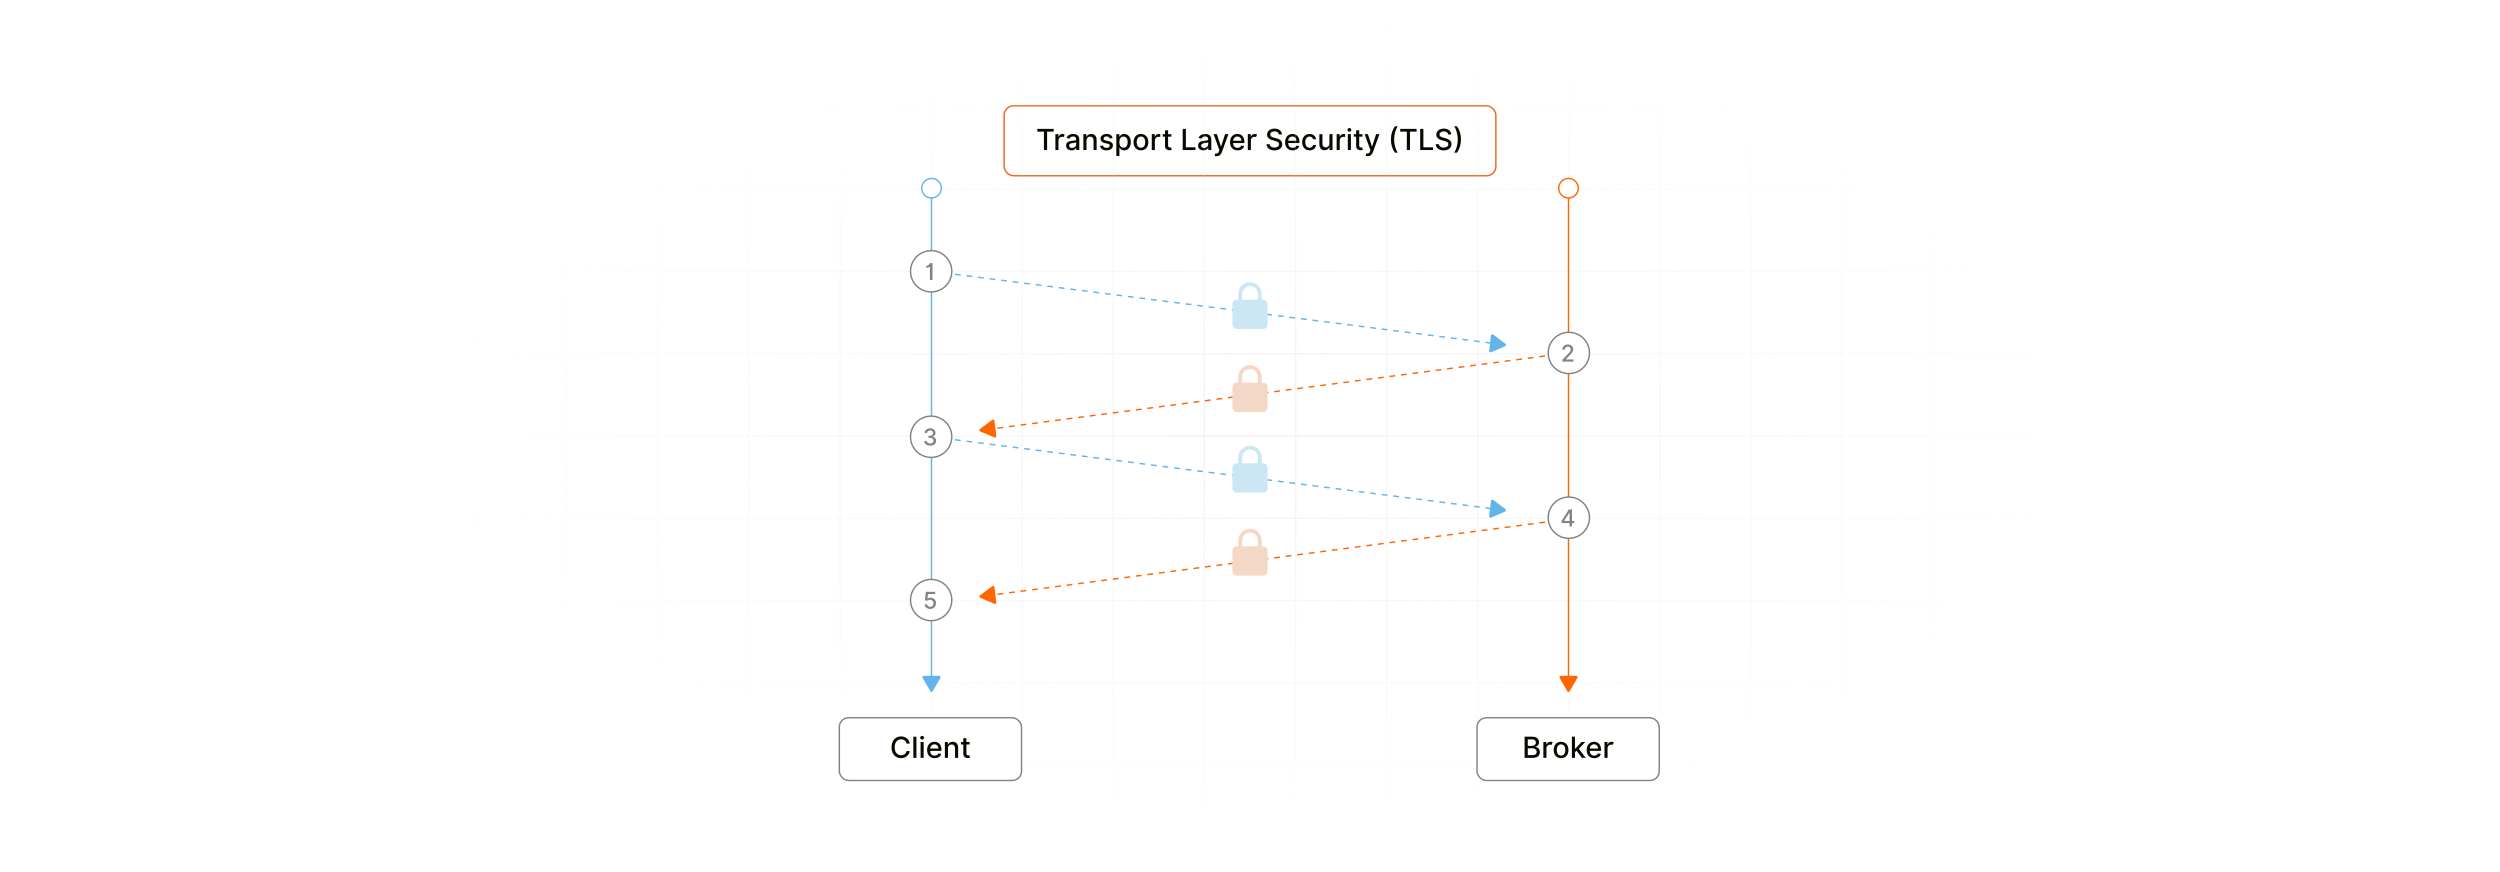 <?xml version="1.0" encoding="UTF-8"?>
<svg id="Layer_1" xmlns="http://www.w3.org/2000/svg" xmlns:xlink="http://www.w3.org/1999/xlink" viewBox="0 0 860 300">
  <defs>
    <filter id="luminosity-invert" x="39.647" y="-.272" width="782.115" height="300.272" color-interpolation-filters="sRGB" filterUnits="userSpaceOnUse">
      <feColorMatrix result="cm" values="-1 0 0 0 1 0 -1 0 0 1 0 0 -1 0 1 0 0 0 1 0"/>
    </filter>
    <radialGradient id="radial-gradient" cx="439.235" cy="148.479" fx="439.235" fy="148.479" r="298.487" gradientTransform="translate(0 74.962) scale(1 .495)" gradientUnits="userSpaceOnUse">
      <stop offset=".123" stop-color="#000" stop-opacity=".95"/>
      <stop offset="1" stop-color="#000" stop-opacity="0"/>
    </radialGradient>
    <mask id="mask" x="39.647" y="-.272" width="782.115" height="300.272" maskUnits="userSpaceOnUse">
      <g filter="url(#luminosity-invert)">
        <rect x="39.647" y="-.272" width="782.115" height="300.272" fill="url(#radial-gradient)"/>
      </g>
    </mask>
  </defs>
  <rect y="0" width="860" height="300" fill="#fff"/>
  <g>
    <rect x="345.427" y="36.409" width="169.146" height="24.055" rx="3.204" ry="3.204" fill="#fff" stroke="#f16321" stroke-miterlimit="10" stroke-width=".5"/>
    <g>
      <path d="M356.842,44.333h5.635v.945h-2.272v6.336h-1.095v-6.336h-2.268v-.945Z" fill="#0a0900"/>
      <path d="M363.057,46.153h1.027v.867h.057c.199-.586.74-.949,1.387-.949.299,0,.533.078.715.199l-.341.889c-.128-.064-.288-.106-.495-.106-.736,0-1.287.516-1.287,1.227v3.335h-1.063v-5.461Z" fill="#0a0900"/>
      <path d="M366.735,50.071c0-1.241,1.06-1.511,2.094-1.632.981-.114,1.379-.106,1.379-.494v-.025c0-.618-.352-.978-1.038-.978-.715,0-1.113.373-1.269.761l-.999-.228c.355-.995,1.266-1.394,2.254-1.394.867,0,2.119.316,2.119,1.906v3.626h-1.038v-.747h-.043c-.203.409-.711.868-1.614.868-1.038,0-1.845-.591-1.845-1.664ZM370.212,49.645v-.704c-.153.153-.97.245-1.315.292-.615.082-1.12.284-1.12.854,0,.525.434.796,1.035.796.885,0,1.4-.59,1.4-1.237Z" fill="#0a0900"/>
      <path d="M373.748,51.614h-1.063v-5.461h1.02v.889h.068c.252-.579.789-.96,1.61-.96,1.116,0,1.859.708,1.859,2.059v3.474h-1.063v-3.346c0-.793-.438-1.266-1.159-1.266-.739,0-1.272.498-1.272,1.369v3.242Z" fill="#0a0900"/>
      <path d="M381.786,47.657c-.124-.366-.43-.732-1.091-.732-.605,0-1.06.299-1.056.718-.003.37.256.573.857.715l.868.199c1.002.231,1.493.708,1.493,1.48,0,.988-.914,1.688-2.233,1.688-1.227,0-2.03-.544-2.208-1.511l1.028-.157c.128.537.537.81,1.173.81.697,0,1.148-.33,1.148-.753,0-.342-.245-.576-.771-.693l-.924-.203c-1.024-.228-1.493-.743-1.493-1.518,0-.968.875-1.618,2.108-1.618,1.18,0,1.845.555,2.065,1.404l-.963.171Z" fill="#0a0900"/>
      <path d="M384.016,46.153h1.038v.886h.089c.189-.338.555-.957,1.568-.957,1.319,0,2.293,1.042,2.293,2.812,0,1.767-.96,2.826-2.282,2.826-.996,0-1.387-.607-1.579-.956h-.064v2.897h-1.063v-7.509ZM386.483,50.815c.949,0,1.447-.836,1.447-1.931,0-1.084-.483-1.898-1.447-1.898-.928,0-1.426.757-1.426,1.898,0,1.148.512,1.931,1.426,1.931Z" fill="#0a0900"/>
      <path d="M389.942,48.908c0-1.699,1.006-2.826,2.545-2.826s2.546,1.127,2.546,2.826c0,1.69-1.006,2.816-2.546,2.816s-2.545-1.127-2.545-2.816ZM393.96,48.905c0-1.045-.469-1.935-1.468-1.935-1.006,0-1.476.89-1.476,1.935,0,1.049.469,1.927,1.476,1.927.999,0,1.468-.878,1.468-1.927Z" fill="#0a0900"/>
      <path d="M396.21,46.153h1.027v.867h.057c.199-.586.747-.949,1.387-.949.135,0,.345.011.452.025v1.017c-.085-.025-.335-.065-.555-.065-.754,0-1.305.516-1.305,1.23v3.335h-1.063v-5.461Z" fill="#0a0900"/>
      <path d="M402.943,47.007h-1.12v3.004c0,.615.309.729.654.729.171,0,.302-.031.373-.046l.192.878c-.124.047-.352.11-.69.114-.839.018-1.597-.462-1.593-1.454v-3.225h-.8v-.854h.8v-1.309h1.063v1.309h1.12v.854Z" fill="#0a0900"/>
      <path d="M406.846,44.333h1.099v6.336h3.299v.945h-4.398v-7.281Z" fill="#0a0900"/>
      <path d="M412.147,50.071c0-1.241,1.06-1.511,2.094-1.632.981-.114,1.379-.106,1.379-.494v-.025c0-.618-.352-.978-1.038-.978-.715,0-1.113.373-1.269.761l-.999-.228c.355-.995,1.266-1.394,2.254-1.394.867,0,2.119.316,2.119,1.906v3.626h-1.038v-.747h-.043c-.203.409-.711.868-1.614.868-1.038,0-1.845-.591-1.845-1.664ZM415.625,49.645v-.704c-.153.153-.97.245-1.315.292-.615.082-1.12.284-1.12.854,0,.525.434.796,1.035.796.885,0,1.4-.59,1.4-1.237Z" fill="#0a0900"/>
      <path d="M417.819,53.612l.256-.882c.586.156.967.096,1.233-.615l.157-.43-1.998-5.532h1.138l1.383,4.238h.057l1.383-4.238h1.141l-2.275,6.258c-.309.85-.882,1.325-1.763,1.325-.331,0-.598-.07-.711-.124Z" fill="#0a0900"/>
      <path d="M423.124,48.919c0-1.678,1.002-2.837,2.524-2.837,1.237,0,2.417.771,2.417,2.745v.377h-3.882c.028,1.052.64,1.643,1.55,1.643.604,0,1.066-.264,1.258-.779l1.006.182c-.242.889-1.085,1.476-2.275,1.476-1.611,0-2.599-1.109-2.599-2.806ZM427.024,48.407c-.004-.835-.544-1.447-1.369-1.447-.864,0-1.425.672-1.468,1.447h2.837Z" fill="#0a0900"/>
      <path d="M429.243,46.153h1.027v.867h.057c.199-.586.739-.949,1.387-.949.299,0,.533.078.715.199l-.342.889c-.128-.064-.288-.106-.494-.106-.736,0-1.287.516-1.287,1.227v3.335h-1.063v-5.461Z" fill="#0a0900"/>
      <path d="M438.426,45.183c-.896,0-1.461.459-1.461,1.077-.004.697.753.964,1.322,1.109l.711.185c.925.228,2.094.736,2.094,2.048,0,1.234-.984,2.134-2.694,2.134-1.632,0-2.652-.815-2.724-2.134h1.103c.064.793.768,1.17,1.613,1.17.935,0,1.614-.469,1.614-1.181,0-.646-.601-.902-1.379-1.108l-.86-.235c-1.17-.316-1.895-.91-1.895-1.923,0-1.255,1.12-2.091,2.581-2.091,1.48,0,2.511.847,2.542,2.013h-1.06c-.078-.672-.672-1.063-1.507-1.063Z" fill="#0a0900"/>
      <path d="M442.065,48.919c0-1.678,1.003-2.837,2.524-2.837,1.237,0,2.418.771,2.418,2.745v.377h-3.883c.028,1.052.641,1.643,1.551,1.643.604,0,1.066-.264,1.258-.779l1.007.182c-.242.889-1.085,1.476-2.275,1.476-1.611,0-2.6-1.109-2.6-2.806ZM445.966,48.407c-.004-.835-.544-1.447-1.369-1.447-.863,0-1.425.672-1.468,1.447h2.837Z" fill="#0a0900"/>
      <path d="M447.94,48.908c0-1.667.995-2.826,2.535-2.826,1.24,0,2.14.732,2.254,1.835h-1.035c-.113-.512-.526-.939-1.201-.939-.889,0-1.48.735-1.48,1.905,0,1.191.58,1.941,1.48,1.941.607,0,1.066-.349,1.201-.939h1.035c-.117,1.062-.953,1.838-2.244,1.838-1.585,0-2.545-1.17-2.545-2.816Z" fill="#0a0900"/>
      <path d="M457.322,46.153h1.066v5.461h-1.045v-.945h-.058c-.252.583-.81,1.017-1.632,1.017-1.049,0-1.791-.704-1.791-2.059v-3.474h1.062v3.346c0,.743.455,1.22,1.113,1.22.597,0,1.286-.441,1.283-1.369v-3.196Z" fill="#0a0900"/>
      <path d="M459.808,46.153h1.027v.867h.057c.199-.586.747-.949,1.387-.949.136,0,.345.011.452.025v1.017c-.086-.025-.335-.065-.555-.065-.754,0-1.305.516-1.305,1.23v3.335h-1.063v-5.461Z" fill="#0a0900"/>
      <path d="M463.515,44.678c0-.349.303-.637.672-.637.366,0,.672.288.672.637s-.306.633-.672.633c-.369,0-.672-.284-.672-.633ZM463.65,46.153h1.062v5.461h-1.062v-5.461Z" fill="#0a0900"/>
      <path d="M468.688,47.007h-1.12v3.004c0,.615.31.729.654.729.171,0,.302-.031.373-.046l.192.878c-.125.047-.352.11-.69.114-.839.018-1.596-.462-1.593-1.454v-3.225h-.8v-.854h.8v-1.309h1.063v1.309h1.12v.854Z" fill="#0a0900"/>
      <path d="M469.779,53.612l.256-.882c.587.156.967.096,1.233-.615l.157-.43-1.999-5.532h1.138l1.384,4.238h.057l1.383-4.238h1.142l-2.275,6.258c-.31.85-.882,1.325-1.764,1.325-.331,0-.598-.07-.711-.124Z" fill="#0a0900"/>
      <path d="M479.859,43.44h.974c-.7.939-1.251,2.845-1.251,4.533,0,1.692.551,3.598,1.251,4.536h-.974c-.903-1.266-1.38-2.751-1.38-4.536,0-1.781.477-3.268,1.38-4.533Z" fill="#0a0900"/>
      <path d="M481.675,44.333h5.636v.945h-2.272v6.336h-1.095v-6.336h-2.269v-.945Z" fill="#0a0900"/>
      <path d="M488.543,44.333h1.099v6.336h3.3v.945h-4.398v-7.281Z" fill="#0a0900"/>
      <path d="M496.649,45.183c-.895,0-1.461.459-1.461,1.077-.004.697.754.964,1.322,1.109l.711.185c.925.228,2.095.736,2.095,2.048,0,1.234-.985,2.134-2.695,2.134-1.632,0-2.652-.815-2.724-2.134h1.103c.065.793.768,1.17,1.614,1.17.935,0,1.614-.469,1.614-1.181,0-.646-.601-.902-1.38-1.108l-.86-.235c-1.17-.316-1.895-.91-1.895-1.923,0-1.255,1.12-2.091,2.581-2.091,1.478,0,2.51.847,2.542,2.013h-1.06c-.078-.672-.672-1.063-1.508-1.063Z" fill="#0a0900"/>
      <path d="M501.2,52.51h-.974c.7-.939,1.251-2.844,1.251-4.532,0-1.692-.551-3.599-1.251-4.537h.974c.903,1.266,1.38,2.752,1.38,4.537,0,1.781-.477,3.267-1.38,4.532Z" fill="#0a0900"/>
    </g>
  </g>
  <g mask="url(#mask)">
    <g opacity=".5">
      <path d="M808.41,291.922H51.59V8.078h756.819v283.845ZM52.09,291.422h755.819V8.578H52.09v282.845Z" fill="#e7e7e7"/>
      <rect x="51.84" y="36.413" width="756.319" height=".5" fill="#e7e7e7"/>
      <rect x="51.84" y="64.747" width="756.319" height=".5" fill="#e7e7e7"/>
      <rect x="51.84" y="93.082" width="756.319" height=".5" fill="#e7e7e7"/>
      <rect x="51.84" y="121.415" width="756.319" height=".5" fill="#e7e7e7"/>
      <rect x="51.84" y="149.75" width="756.319" height=".5" fill="#e7e7e7"/>
      <rect x="51.84" y="178.084" width="756.319" height=".5" fill="#e7e7e7"/>
      <rect x="51.84" y="206.418" width="756.319" height=".5" fill="#e7e7e7"/>
      <rect x="51.84" y="234.753" width="756.319" height=".5" fill="#e7e7e7"/>
      <rect x="51.84" y="263.087" width="756.319" height=".5" fill="#e7e7e7"/>
      <g>
        <rect x="790.139" y="8.328" width=".5" height="283.345" fill="#e7e7e7"/>
        <rect x="758.801" y="8.328" width=".5" height="283.345" fill="#e7e7e7"/>
        <rect x="727.463" y="8.328" width=".5" height="283.345" fill="#e7e7e7"/>
        <rect x="696.125" y="8.328" width=".5" height="283.345" fill="#e7e7e7"/>
        <rect x="664.787" y="8.328" width=".5" height="283.345" fill="#e7e7e7"/>
        <rect x="633.448" y="8.328" width=".5" height="283.345" fill="#e7e7e7"/>
        <rect x="602.11" y="8.328" width=".5" height="283.345" fill="#e7e7e7"/>
        <rect x="570.772" y="8.328" width=".5" height="283.345" fill="#e7e7e7"/>
        <rect x="539.434" y="8.328" width=".5" height="283.345" fill="#e7e7e7"/>
        <rect x="508.096" y="8.328" width=".5" height="283.345" fill="#e7e7e7"/>
        <rect x="476.757" y="8.328" width=".5" height="283.345" fill="#e7e7e7"/>
        <rect x="445.419" y="8.328" width=".5" height="283.345" fill="#e7e7e7"/>
        <rect x="414.081" y="8.328" width=".5" height="283.345" fill="#e7e7e7"/>
        <rect x="382.743" y="8.328" width=".5" height="283.345" fill="#e7e7e7"/>
        <rect x="351.404" y="8.328" width=".5" height="283.345" fill="#e7e7e7"/>
        <rect x="320.066" y="8.328" width=".5" height="283.345" fill="#e7e7e7"/>
        <rect x="288.728" y="8.328" width=".5" height="283.345" fill="#e7e7e7"/>
        <rect x="257.39" y="8.328" width=".5" height="283.345" fill="#e7e7e7"/>
        <rect x="226.052" y="8.328" width=".5" height="283.345" fill="#e7e7e7"/>
        <rect x="194.713" y="8.328" width=".5" height="283.345" fill="#e7e7e7"/>
        <rect x="163.375" y="8.328" width=".5" height="283.345" fill="#e7e7e7"/>
        <rect x="132.037" y="8.328" width=".5" height="283.345" fill="#e7e7e7"/>
        <rect x="100.699" y="8.328" width=".5" height="283.345" fill="#e7e7e7"/>
        <rect x="69.361" y="8.328" width=".5" height="283.345" fill="#e7e7e7"/>
      </g>
    </g>
  </g>
  <g>
    <g>
      <line x1="320.441" y1="65.247" x2="320.441" y2="235.253" fill="none" stroke="#61b5e9" stroke-miterlimit="10" stroke-width=".5"/>
      <path d="M320.855,237.79l2.653-4.595c.184-.318-.046-.716-.413-.716h-5.306c-.368,0-.597.398-.413.716l2.653,4.595c.184.318.643.318.827,0Z" fill="#61b5e9"/>
      <circle cx="320.441" cy="64.747" r="3.364" fill="#fff" stroke="#61b5e9" stroke-miterlimit="10" stroke-width=".5"/>
    </g>
    <g>
      <line x1="539.559" y1="65.247" x2="539.559" y2="235.253" fill="none" stroke="#f60" stroke-miterlimit="10" stroke-width=".5"/>
      <path d="M539.972,237.79l2.653-4.595c.184-.318-.046-.716-.413-.716h-5.306c-.368,0-.597.398-.413.716l2.653,4.595c.184.318.643.318.827,0Z" fill="#f60"/>
      <circle cx="539.559" cy="64.747" r="3.364" fill="#fff" stroke="#f60" stroke-miterlimit="10" stroke-width=".5"/>
    </g>
  </g>
  <line x1="320.566" y1="93.332" x2="515.038" y2="118.285" fill="none" stroke="#61b5e9" stroke-dasharray="2" stroke-miterlimit="10" stroke-width=".5"/>
  <line x1="320.566" y1="150.25" x2="515.092" y2="175.211" fill="none" stroke="#61b5e9" stroke-dasharray="2" stroke-miterlimit="10" stroke-width=".5"/>
  <line x1="539.434" y1="121.415" x2="340.123" y2="147.674" fill="none" stroke="#f60" stroke-dasharray="2" stroke-miterlimit="10" stroke-width=".5"/>
  <line x1="539.434" y1="178.584" x2="339.812" y2="204.884" fill="none" stroke="#f60" stroke-dasharray="2" stroke-miterlimit="10" stroke-width=".5"/>
  <g>
    <circle cx="539.684" cy="121.415" r="7.097" fill="#fff" stroke="#828282" stroke-miterlimit="10" stroke-width=".5"/>
    <path d="M537.452,123.765l1.967-2.038c.625-.661.932-1.03.932-1.544,0-.579-.449-.942-1.039-.942-.627,0-1.03.409-1.027,1.033h-.838c0-1.062.795-1.765,1.882-1.765,1.096,0,1.856.715,1.856,1.648,0,.65-.304,1.164-1.368,2.239l-1.155,1.209v.043h2.617v.752h-3.826v-.636Z" fill="#828282"/>
  </g>
  <g>
    <circle cx="539.684" cy="178.084" r="7.097" fill="#fff" stroke="#828282" stroke-miterlimit="10" stroke-width=".5"/>
    <path d="M537.167,179.225l2.512-3.968h1.081v3.934h.769v.743h-.769v1.136h-.837v-1.136h-2.756v-.709ZM539.929,176.301h-.046l-1.797,2.845v.045h1.843v-2.89Z" fill="#828282"/>
  </g>
  <g>
    <circle cx="320.316" cy="93.332" r="7.097" fill="#fff" stroke="#828282" stroke-miterlimit="10" stroke-width=".5"/>
    <path d="M320.772,96.316h-.88v-4.629h-.048c-.096.17-.553.432-1.212.432v-.722c.849,0,1.292-.734,1.323-.894h.817v5.812Z" fill="#828282"/>
  </g>
  <g>
    <circle cx="320.316" cy="150.25" r="7.097" fill="#fff" stroke="#828282" stroke-miterlimit="10" stroke-width=".5"/>
    <path d="M317.933,151.72h.891c.034.517.525.84,1.155.84.684,0,1.175-.383,1.175-.947,0-.585-.465-.994-1.272-.994h-.491v-.715h.491c.644,0,1.096-.369,1.093-.931.003-.536-.386-.897-.979-.897-.571,0-1.073.324-1.093.857h-.849c.028-.945.885-1.589,1.953-1.589,1.118,0,1.819.73,1.816,1.583.003.653-.392,1.13-.999,1.286v.045c.772.119,1.217.647,1.215,1.383.002.965-.869,1.674-2.055,1.674-1.175,0-2.015-.646-2.052-1.595Z" fill="#828282"/>
  </g>
  <g>
    <circle cx="320.316" cy="206.418" r="7.097" fill="#fff" stroke="#828282" stroke-miterlimit="10" stroke-width=".5"/>
    <path d="M318.072,207.888h.852c.045.5.491.857,1.053.857.667,0,1.152-.506,1.152-1.204,0-.709-.499-1.226-1.189-1.231-.352,0-.744.134-.962.329l-.803-.119.327-2.929h3.196v.752h-2.466l-.185,1.626h.034c.227-.221.627-.386,1.059-.386,1.059,0,1.842.817,1.839,1.941.003,1.133-.832,1.958-2.001,1.958-1.067,0-1.87-.67-1.904-1.595Z" fill="#828282"/>
  </g>
  <path d="M517.901,118.273l-4.242-3.187c-.294-.221-.717-.041-.761.324l-.639,5.267c-.044.365.323.641.661.497l4.881-2.08c.338-.144.394-.6.1-.821Z" fill="#61b5e9"/>
  <path d="M517.901,175.145l-4.242-3.187c-.294-.221-.717-.041-.761.324l-.639,5.267c-.044.365.323.641.661.497l4.881-2.08c.338-.144.394-.6.1-.821Z" fill="#61b5e9"/>
  <path d="M337.092,147.589l4.242-3.187c.294-.221.717-.041.761.324l.639,5.267c.044.365-.323.641-.661.497l-4.881-2.08c-.338-.144-.394-.6-.1-.821Z" fill="#f60"/>
  <path d="M337.092,204.816l4.242-3.187c.294-.221.717-.041.761.324l.639,5.267c.044.365-.323.641-.661.497l-4.881-2.08c-.338-.144-.394-.6-.1-.821Z" fill="#f60"/>
  <path d="M436.049,104.387v7.503c-.011.033-.025.066-.034.1-.141.556-.48.931-1.022,1.121-.077.027-.157.048-.236.071h-9.514c-.013-.008-.024-.021-.038-.025-.818-.198-1.254-.751-1.254-1.594-0-2.296-.001-4.591 0-6.887 0-.934.65-1.581,1.586-1.583.14-0.0.28,0,.43,0,0-.66-.006-1.3.003-1.939.004-.262.022-.525.063-.783.335-2.11,2.447-3.632,4.556-3.288,2.025.33,3.439,1.99,3.443,4.041.001.599 0,1.198 0,1.796,0,.055,0,.111,0,.174.196,0,.368-.004.541.001.643.015,1.212.444,1.405,1.054.025.079.047.158.071.237ZM432.676,103.087c0-.769.001-1.52-.001-2.27-0-.068-.018-.135-.028-.203-.218-1.403-1.632-2.431-3.026-2.2-1.377.228-2.301,1.311-2.306,2.706-.003.604-.001,1.208,0,1.812,0,.05.006.101.009.155h5.353Z" fill="#cbe7f4"/>
  <path d="M436.049,132.946v7.503c-.011.033-.025.066-.034.1-.141.556-.48.931-1.022,1.121-.077.027-.157.048-.236.071h-9.514c-.013-.008-.024-.021-.038-.025-.818-.198-1.254-.751-1.254-1.594-0-2.296-.001-4.591 0-6.887 0-.934.65-1.581,1.586-1.583.14-0.0.28,0,.43,0,0-.66-.006-1.3.003-1.939.004-.262.022-.525.063-.783.335-2.11,2.447-3.632,4.556-3.288,2.025.33,3.439,1.99,3.443,4.041.001.599 0,1.198 0,1.796,0,.055,0,.111,0,.174.196,0,.368-.004.541.001.643.015,1.212.444,1.405,1.054.025.079.047.158.071.237ZM432.676,131.646c0-.769.001-1.52-.001-2.27-0-.068-.018-.135-.028-.203-.218-1.403-1.632-2.431-3.026-2.2-1.377.228-2.301,1.311-2.306,2.706-.003.604-.001,1.208,0,1.812,0,.05.006.101.009.155h5.353Z" fill="#f4d8c6"/>
  <path d="M436.049,160.666v7.503c-.011.033-.025.066-.034.1-.141.556-.48.931-1.022,1.121-.077.027-.157.048-.236.071h-9.514c-.013-.008-.024-.021-.038-.025-.818-.198-1.254-.751-1.254-1.594-0-2.296-.001-4.591 0-6.887 0-.934.65-1.581,1.586-1.583.14-0.0.28,0,.43,0,0-.66-.006-1.3.003-1.939.004-.262.022-.525.063-.783.335-2.11,2.447-3.632,4.556-3.288,2.025.33,3.439,1.99,3.443,4.041.001.599 0,1.198 0,1.796,0,.055,0,.111,0,.174.196,0,.368-.004.541.001.643.015,1.212.444,1.405,1.054.025.079.047.158.071.237ZM432.676,159.367c0-.769.001-1.52-.001-2.27-0-.068-.018-.135-.028-.203-.218-1.403-1.632-2.431-3.026-2.2-1.377.228-2.301,1.311-2.306,2.706-.003.604-.001,1.208,0,1.812,0,.05.006.101.009.155h5.353Z" fill="#cbe7f4"/>
  <path d="M436.049,189.226v7.503c-.011.033-.025.066-.034.1-.141.556-.48.931-1.022,1.121-.077.027-.157.048-.236.071h-9.514c-.013-.008-.024-.021-.038-.025-.818-.198-1.254-.751-1.254-1.594-0-2.296-.001-4.591 0-6.887 0-.934.65-1.581,1.586-1.583.14-0.0.28,0,.43,0,0-.66-.006-1.3.003-1.939.004-.262.022-.525.063-.783.335-2.11,2.447-3.632,4.556-3.288,2.025.33,3.439,1.99,3.443,4.041.001.599 0,1.198 0,1.796,0,.055,0,.111,0,.174.196,0,.368-.004.541.001.643.015,1.212.444,1.405,1.054.025.079.047.158.071.237ZM432.676,187.926c0-.769.001-1.52-.001-2.27-0-.068-.018-.135-.028-.203-.218-1.403-1.632-2.431-3.026-2.2-1.377.228-2.301,1.311-2.306,2.706-.003.604-.001,1.208,0,1.812,0,.05.006.101.009.155h5.353Z" fill="#f4d8c6"/>
  <g>
    <rect x="508.096" y="246.912" width="62.676" height="21.582" rx="3.204" ry="3.204" fill="#fff" stroke="#828282" stroke-miterlimit="10" stroke-width=".5"/>
    <g>
      <path d="M524.462,253.423h2.666c1.551,0,2.297.836,2.297,1.913,0,.91-.558,1.365-1.227,1.535v.071c.722.039,1.511.676,1.511,1.803,0,1.116-.764,1.959-2.456,1.959h-2.791v-7.281ZM527.032,256.573c.739,0,1.315-.448,1.315-1.152,0-.605-.416-1.063-1.287-1.063h-1.5v2.216h1.472ZM527.146,259.762c1.056,0,1.472-.458,1.472-1.07,0-.693-.552-1.262-1.433-1.262h-1.625v2.332h1.586Z" fill="#0a0900"/>
      <path d="M530.918,255.243h1.027v.867h.057c.199-.586.739-.949,1.387-.949.299,0,.533.078.715.199l-.342.889c-.128-.064-.288-.106-.494-.106-.736,0-1.287.516-1.287,1.227v3.335h-1.062v-5.461Z" fill="#0a0900"/>
      <path d="M534.458,257.998c0-1.699,1.006-2.826,2.546-2.826,1.539,0,2.545,1.127,2.545,2.826,0,1.69-1.006,2.816-2.545,2.816-1.54,0-2.546-1.127-2.546-2.816ZM538.476,257.995c0-1.045-.47-1.935-1.469-1.935-1.006,0-1.476.89-1.476,1.935,0,1.049.47,1.927,1.476,1.927.999,0,1.469-.878,1.469-1.927Z" fill="#0a0900"/>
      <path d="M540.727,253.423h1.062v4.131h.093l2.176-2.311h1.272l-2.211,2.343,2.36,3.118h-1.305l-1.855-2.468-.53.53v1.938h-1.062v-7.281Z" fill="#0a0900"/>
      <path d="M545.818,258.009c0-1.678,1.002-2.837,2.524-2.837,1.237,0,2.417.771,2.417,2.745v.377h-3.882c.028,1.052.64,1.643,1.55,1.643.605,0,1.066-.264,1.259-.779l1.006.182c-.241.889-1.084,1.476-2.275,1.476-1.61,0-2.599-1.109-2.599-2.806ZM549.719,257.497c-.004-.835-.544-1.447-1.369-1.447-.864,0-1.426.672-1.469,1.447h2.838Z" fill="#0a0900"/>
      <path d="M551.938,255.243h1.027v.867h.057c.199-.586.739-.949,1.387-.949.299,0,.533.078.715.199l-.342.889c-.128-.064-.288-.106-.494-.106-.736,0-1.287.516-1.287,1.227v3.335h-1.062v-5.461Z" fill="#0a0900"/>
    </g>
  </g>
  <g>
    <rect x="288.728" y="246.912" width="62.676" height="21.582" rx="3.204" ry="3.204" fill="#fff" stroke="#828282" stroke-miterlimit="10" stroke-width=".5"/>
    <g>
      <path d="M311.856,255.791c-.182-.942-.96-1.465-1.888-1.465-1.256,0-2.194.971-2.194,2.737,0,1.781.942,2.737,2.19,2.737.921,0,1.703-.512,1.892-1.443l1.109.004c-.238,1.44-1.408,2.442-3.008,2.442-1.892,0-3.274-1.411-3.274-3.74s1.39-3.74,3.274-3.74c1.539,0,2.759.91,3.008,2.468h-1.109Z" fill="#0a0900"/>
      <path d="M315.25,260.704h-1.062v-7.281h1.062v7.281Z" fill="#0a0900"/>
      <path d="M316.541,253.768c0-.349.303-.637.672-.637.366,0,.672.288.672.637s-.306.633-.672.633c-.369,0-.672-.284-.672-.633ZM316.677,255.243h1.062v5.461h-1.062v-5.461Z" fill="#0a0900"/>
      <path d="M318.92,258.009c0-1.678,1.003-2.837,2.524-2.837,1.237,0,2.418.771,2.418,2.745v.377h-3.883c.028,1.052.641,1.643,1.551,1.643.604,0,1.066-.264,1.258-.779l1.007.182c-.242.889-1.085,1.476-2.275,1.476-1.611,0-2.6-1.109-2.6-2.806ZM322.82,257.497c-.004-.835-.544-1.447-1.369-1.447-.863,0-1.425.672-1.468,1.447h2.837Z" fill="#0a0900"/>
      <path d="M326.103,260.704h-1.063v-5.461h1.02v.889h.067c.253-.579.789-.96,1.61-.96,1.116,0,1.859.708,1.859,2.059v3.474h-1.062v-3.346c0-.793-.438-1.266-1.159-1.266-.739,0-1.272.498-1.272,1.369v3.242Z" fill="#0a0900"/>
      <path d="M333.562,256.097h-1.12v3.004c0,.615.31.729.654.729.171,0,.302-.031.373-.046l.192.878c-.125.047-.352.11-.69.114-.839.018-1.596-.462-1.593-1.454v-3.225h-.8v-.854h.8v-1.309h1.063v1.309h1.12v.854Z" fill="#0a0900"/>
    </g>
  </g>
</svg>